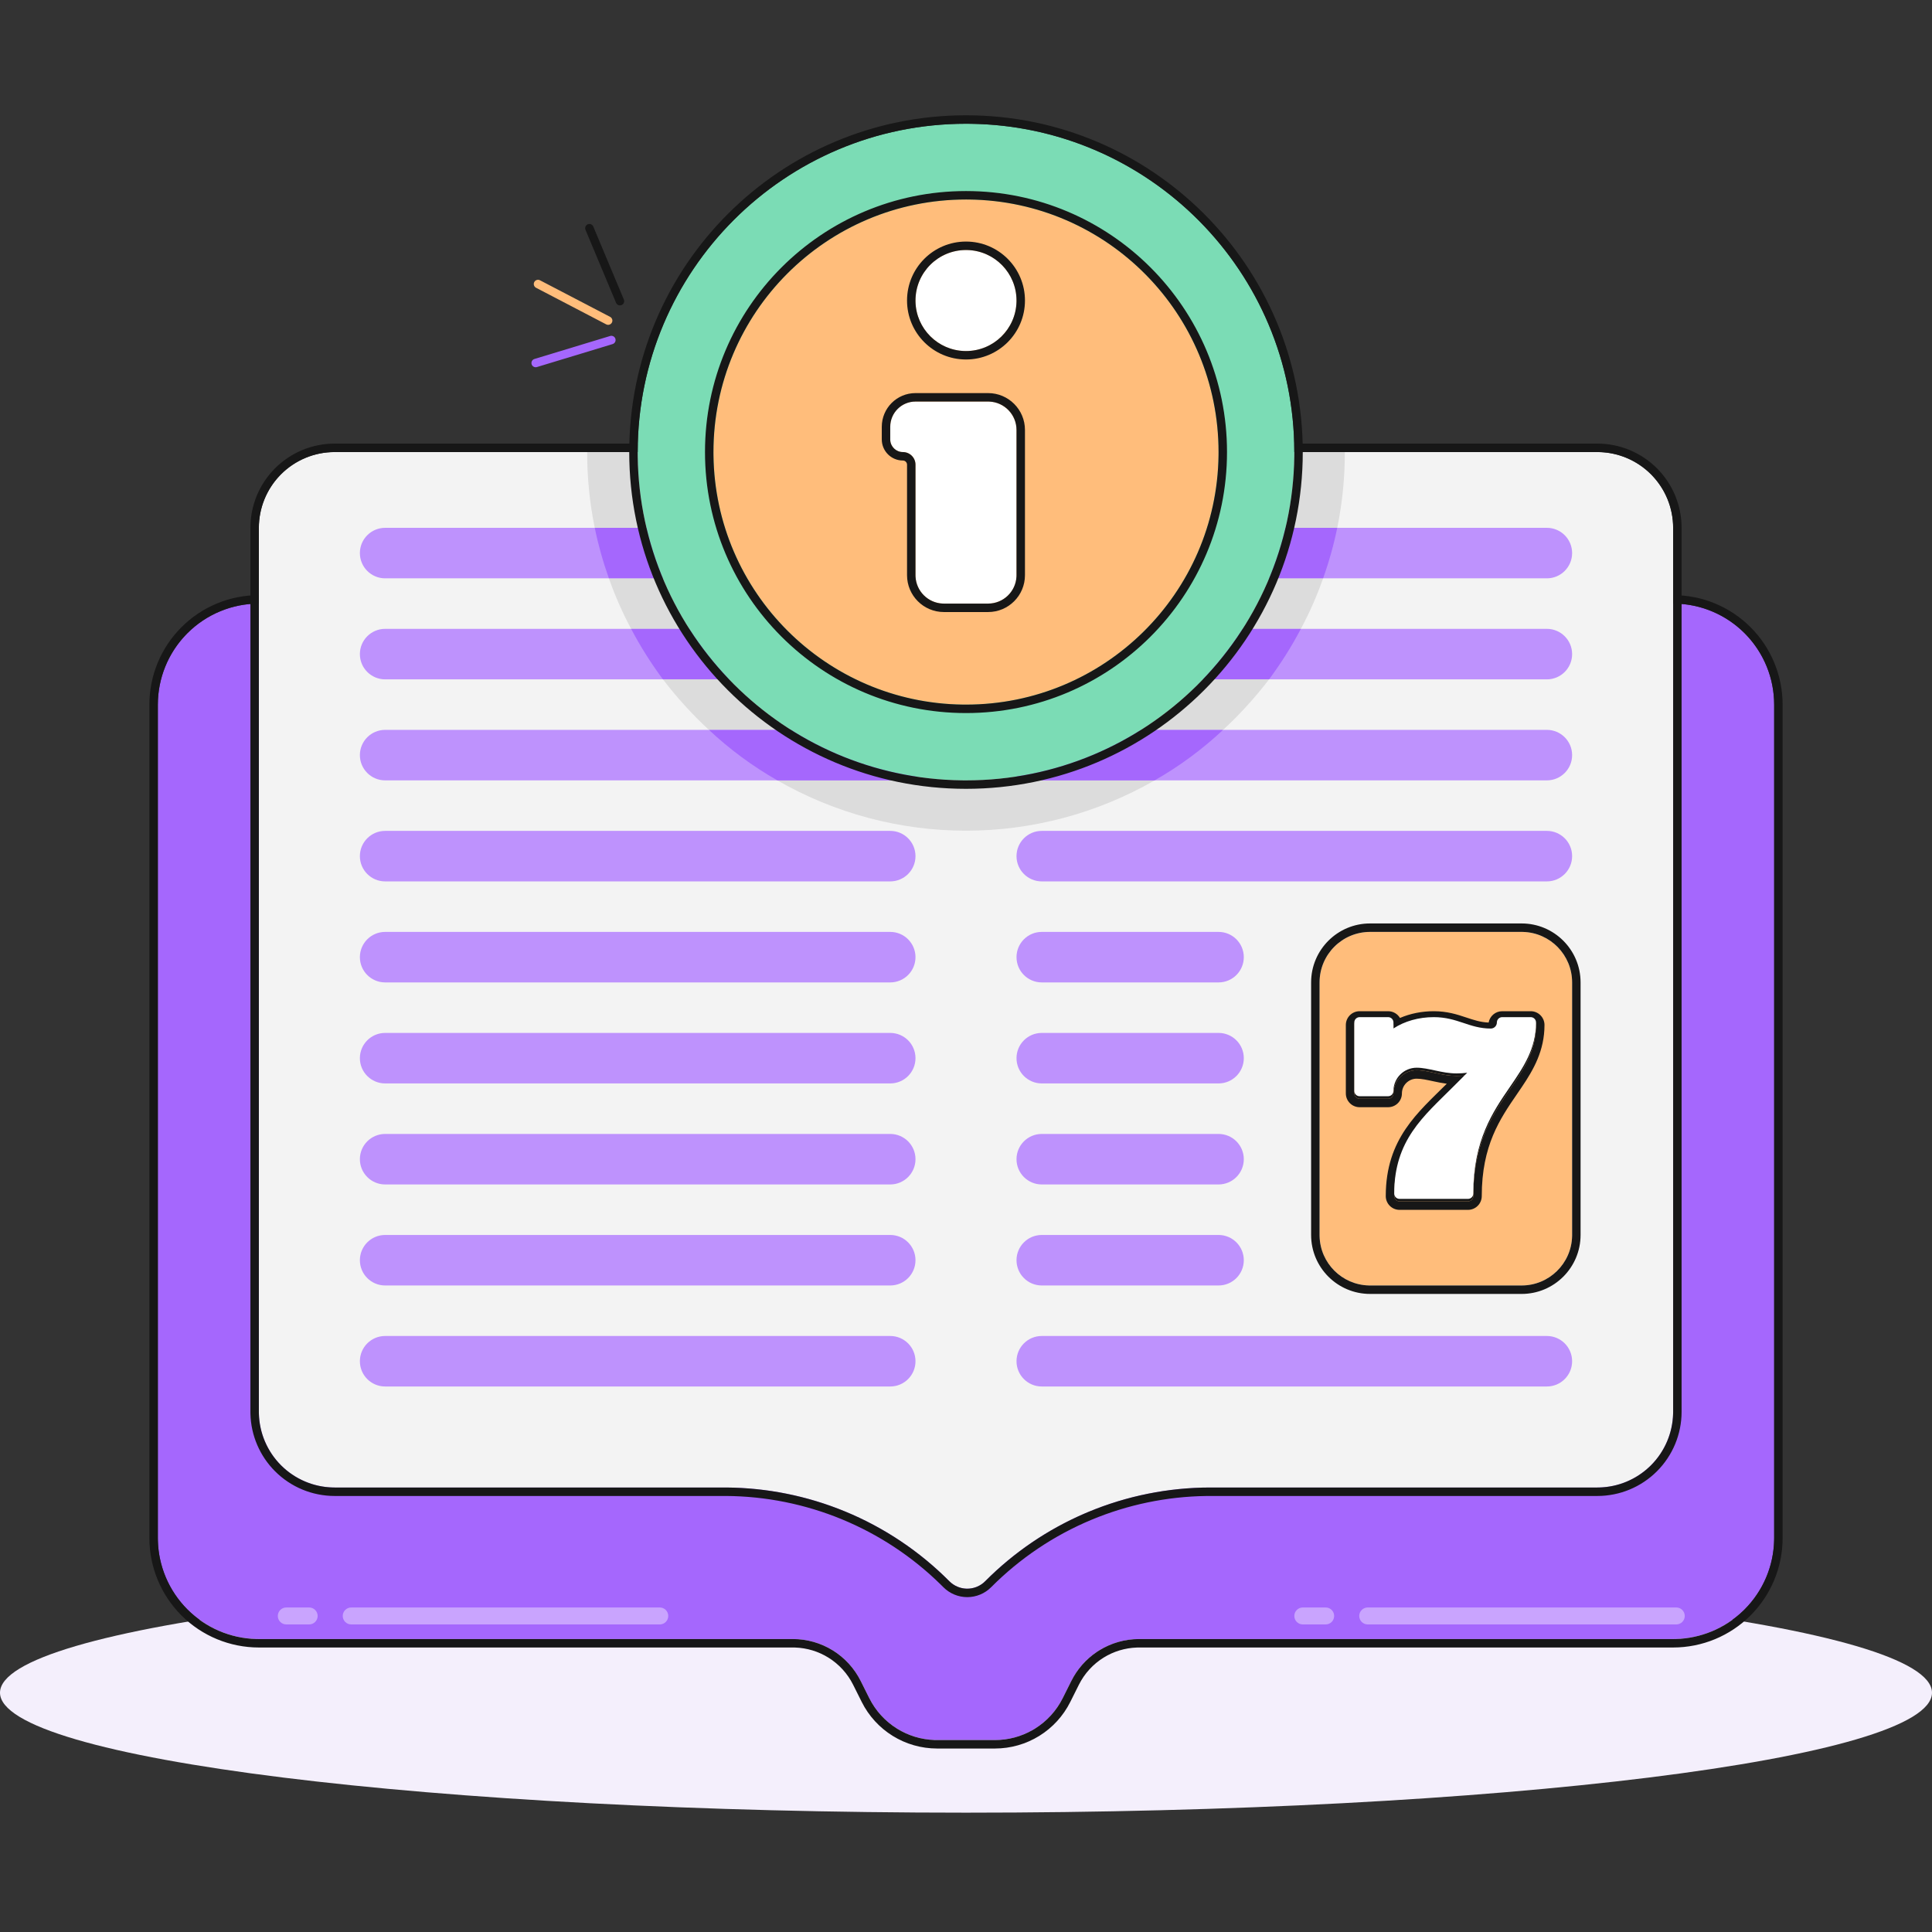 <svg width="457" height="457" viewBox="0 0 457 457" fill="none" xmlns="http://www.w3.org/2000/svg">
<rect x="0" y="0" width="457" height="457" fill="#333333" stroke="none"/>
<path d="M457 400.397C457 416.069 354.697 428.773 228.5 428.773C102.303 428.773 0 416.069 0 400.397C0 384.726 102.303 372.021 228.5 372.021C354.697 372.021 457 384.726 457 400.397Z" fill="#F4EFFC"/>
<path d="M37.337 166.67V363.808C37.337 370.145 39.855 376.223 44.336 380.704C48.817 385.185 54.895 387.703 61.232 387.703H187.579C190.905 387.708 194.164 388.638 196.992 390.389C199.819 392.14 202.104 394.644 203.589 397.62L205.62 401.682C207.106 404.658 209.39 407.161 212.218 408.913C215.045 410.664 218.304 411.594 221.63 411.598H235.37C238.696 411.594 241.955 410.664 244.783 408.913C247.61 407.161 249.895 404.658 251.38 401.682L253.411 397.62C254.897 394.644 257.181 392.14 260.009 390.389C262.836 388.638 266.095 387.708 269.421 387.703H395.768C402.106 387.703 408.184 385.185 412.665 380.704C417.146 376.223 419.664 370.145 419.664 363.808V166.67C419.664 160.333 417.146 154.255 412.665 149.774C408.184 145.292 402.106 142.775 395.768 142.775H61.232C54.895 142.775 48.817 145.292 44.336 149.774C39.855 154.255 37.337 160.333 37.337 166.67Z" fill="#A567FD"/>
<path d="M35.337 363.807V166.67C35.337 159.803 38.066 153.216 42.922 148.36C47.778 143.504 54.364 140.775 61.232 140.775V142.775C54.895 142.775 48.817 145.293 44.336 149.774L43.921 150.199C39.699 154.635 37.337 160.531 37.337 166.67V363.807L37.345 364.401C37.497 370.523 39.995 376.363 44.336 380.705C48.677 385.046 54.517 387.544 60.639 387.696L61.232 387.703H187.579C190.905 387.707 194.165 388.638 196.992 390.389C199.819 392.14 202.103 394.644 203.589 397.62L205.62 401.682C207.106 404.658 209.39 407.161 212.218 408.913C214.869 410.555 217.899 411.474 221.008 411.586L221.631 411.598H235.37C238.488 411.594 241.548 410.776 244.248 409.231L244.783 408.913C247.61 407.161 249.894 404.658 251.38 401.682L253.411 397.62C254.804 394.83 256.899 392.455 259.485 390.726L260.009 390.389C262.836 388.638 266.095 387.707 269.421 387.703H395.769L396.361 387.696C402.286 387.549 407.947 385.204 412.24 381.119L412.665 380.705C417.006 376.363 419.504 370.523 419.656 364.401L419.664 363.807V166.67C419.664 160.531 417.301 154.635 413.079 150.199L412.665 149.774C408.324 145.433 402.484 142.935 396.361 142.783L395.769 142.775V140.775C402.636 140.775 409.223 143.504 414.079 148.36C418.935 153.216 421.664 159.803 421.664 166.67V363.807C421.664 370.675 418.935 377.262 414.079 382.119C409.223 386.975 402.636 389.703 395.769 389.703H269.424L268.871 389.713C266.109 389.813 263.417 390.631 261.062 392.089C258.55 393.645 256.52 395.87 255.2 398.513V398.514L253.169 402.577C251.518 405.884 248.978 408.666 245.836 410.613C242.693 412.56 239.07 413.593 235.373 413.598H221.628C217.931 413.593 214.308 412.56 211.165 410.613C208.023 408.666 205.483 405.884 203.832 402.577L201.801 398.514L201.8 398.513C200.48 395.87 198.45 393.645 195.938 392.089C193.584 390.631 190.892 389.813 188.13 389.713L187.576 389.703H61.232C54.365 389.703 47.778 386.975 42.922 382.119C38.066 377.262 35.337 370.675 35.337 363.807ZM395.769 140.775V142.775H61.232V140.775H395.769Z" fill="#171717"/>
<path d="M377.847 106.932H286.208C264.968 106.861 244.438 114.576 228.5 128.617C212.563 114.576 192.033 106.861 170.793 106.932H79.154C74.401 106.932 69.843 108.82 66.481 112.181C63.121 115.542 61.232 120.1 61.232 124.853V333.938C61.232 338.691 63.121 343.25 66.481 346.611C69.843 349.972 74.401 351.86 79.154 351.86H170.793C180.778 351.797 190.675 353.725 199.906 357.53C209.137 361.335 217.518 366.942 224.558 374.023C225.113 374.583 225.774 375.027 226.502 375.33C227.23 375.634 228.01 375.79 228.799 375.79C229.588 375.79 230.369 375.634 231.097 375.33C231.824 375.027 232.485 374.583 233.041 374.023C240.01 367.014 248.293 361.448 257.416 357.645C266.54 353.842 276.324 351.876 286.208 351.86H377.847C382.6 351.86 387.158 349.972 390.519 346.611C393.88 343.25 395.768 338.691 395.768 333.938V124.853C395.768 120.1 393.88 115.542 390.519 112.181C387.158 108.82 382.6 106.932 377.847 106.932Z" fill="#F3F3F3"/>
<path d="M59.232 333.938V124.853C59.233 119.57 61.331 114.502 65.067 110.766C68.803 107.03 73.871 104.931 79.154 104.931V106.931C74.401 106.931 69.842 108.82 66.481 112.181L66.171 112.5C63.005 115.827 61.233 120.249 61.232 124.853V333.938L61.238 334.383C61.352 338.975 63.226 343.355 66.481 346.611C69.737 349.867 74.117 351.74 78.709 351.854L79.154 351.86H171.729C181.395 351.919 190.963 353.843 199.906 357.53C209.137 361.335 217.518 366.942 224.558 374.023C225.113 374.583 225.774 375.027 226.502 375.331C227.139 375.596 227.816 375.749 228.504 375.783L228.799 375.79C229.489 375.79 230.173 375.67 230.821 375.437L231.097 375.331C231.824 375.027 232.485 374.583 233.04 374.023C239.791 367.233 247.777 361.797 256.563 358.006L257.416 357.645C266.539 353.842 276.324 351.876 286.208 351.86H377.847L378.292 351.854C382.736 351.744 386.981 349.986 390.201 346.921L390.52 346.611C393.775 343.355 395.649 338.975 395.763 334.383L395.769 333.938V124.853C395.769 120.249 393.996 115.827 390.83 112.5L390.52 112.181C387.264 108.925 382.884 107.051 378.292 106.937L377.847 106.931V104.931C383.13 104.931 388.198 107.03 391.934 110.766C395.67 114.502 397.769 119.57 397.769 124.853V333.938C397.769 339.222 395.67 344.289 391.934 348.025C388.198 351.761 383.13 353.86 377.847 353.86H286.211L285.31 353.867C275.995 353.997 266.789 355.905 258.186 359.491C249.305 363.193 241.243 368.611 234.459 375.433C233.718 376.18 232.836 376.772 231.865 377.176C230.894 377.581 229.851 377.79 228.799 377.79C227.746 377.79 226.704 377.581 225.732 377.176C224.762 376.772 223.88 376.18 223.14 375.433L222.493 374.791C215.776 368.201 207.848 362.968 199.144 359.379C190.439 355.791 181.126 353.918 171.717 353.86H79.154C73.871 353.86 68.803 351.761 65.067 348.025C61.448 344.406 59.365 339.537 59.238 334.433L59.232 333.938ZM170.793 104.931V104.933C191.937 104.864 212.392 112.336 228.5 125.975C244.608 112.336 265.064 104.864 286.208 104.933V104.931H377.847V106.931H286.208L285.213 106.934C264.327 107.104 244.188 114.795 228.5 128.617L227.75 127.963C212.173 114.553 192.342 107.101 171.788 106.934L170.793 106.931H79.154V104.931H170.793Z" fill="#171717"/>
<path d="M240.448 202.514C240.448 199.215 243.123 196.54 246.422 196.54H365.899C369.198 196.54 371.873 199.215 371.873 202.514C371.873 205.813 369.198 208.488 365.899 208.488H246.422C243.123 208.488 240.448 205.813 240.448 202.514Z" fill="#BE92FD"/>
<path d="M240.448 178.617C240.448 175.318 243.123 172.644 246.422 172.644H365.899C369.198 172.644 371.873 175.318 371.873 178.617C371.873 181.917 369.198 184.591 365.899 184.591H246.422C243.123 184.591 240.448 181.917 240.448 178.617Z" fill="#BE92FD"/>
<path d="M240.448 154.723C240.448 151.424 243.123 148.749 246.422 148.749H365.899C369.198 148.749 371.873 151.424 371.873 154.723C371.873 158.022 369.198 160.697 365.899 160.697H246.422C243.123 160.697 240.448 158.022 240.448 154.723Z" fill="#BE92FD"/>
<path d="M240.448 130.826C240.448 127.527 243.123 124.853 246.422 124.853H365.899C369.198 124.853 371.873 127.527 371.873 130.826C371.873 134.126 369.198 136.8 365.899 136.8H246.422C243.123 136.8 240.448 134.126 240.448 130.826Z" fill="#BE92FD"/>
<path d="M85.127 202.514C85.127 199.215 87.802 196.54 91.101 196.54H210.578C213.878 196.54 216.552 199.215 216.552 202.514C216.552 205.813 213.878 208.488 210.578 208.488H91.101C87.802 208.488 85.127 205.813 85.127 202.514Z" fill="#BE92FD"/>
<path d="M85.127 178.617C85.127 175.318 87.802 172.644 91.101 172.644H210.578C213.878 172.644 216.552 175.318 216.552 178.617C216.552 181.917 213.878 184.591 210.578 184.591H91.101C87.802 184.591 85.127 181.917 85.127 178.617Z" fill="#BE92FD"/>
<path d="M85.127 154.723C85.127 151.424 87.802 148.749 91.101 148.749H210.578C213.878 148.749 216.552 151.424 216.552 154.723C216.552 158.022 213.878 160.697 210.578 160.697H91.101C87.802 160.697 85.127 158.022 85.127 154.723Z" fill="#BE92FD"/>
<path d="M85.127 130.826C85.127 127.527 87.802 124.853 91.101 124.853H210.578C213.878 124.853 216.552 127.527 216.552 130.826C216.552 134.126 213.878 136.8 210.578 136.8H91.101C87.802 136.8 85.127 134.126 85.127 130.826Z" fill="#BE92FD"/>
<path d="M240.448 124.853V136.801H312.97C311.526 140.912 309.769 144.906 307.713 148.749H240.448V160.696H300.186C296.912 164.984 293.275 168.981 289.314 172.644H240.448V184.592H273.125C259.545 192.39 244.16 196.494 228.5 196.494C212.841 196.494 197.455 192.39 183.875 184.592H216.552V172.644H167.686C163.726 168.981 160.088 164.984 156.814 160.696H216.552V148.749H149.287C147.232 144.906 145.474 140.912 144.03 136.801H216.552V124.853H140.684C139.479 118.956 138.879 112.951 138.892 106.932H170.793C192.033 106.861 212.563 114.576 228.5 128.617C244.438 114.576 264.967 106.861 286.208 106.932H318.108C318.121 112.951 317.521 118.956 316.316 124.853H240.448Z" fill="#DCDCDC"/>
<path d="M140.685 124.853H216.553V136.8H144.03C142.636 132.901 141.518 128.909 140.685 124.853Z" fill="#A567FD"/>
<path d="M149.287 148.749H216.553V160.697H156.814C154.001 156.914 151.484 152.92 149.287 148.749Z" fill="#A567FD"/>
<path d="M167.687 172.644H216.553V184.591H183.876C178.03 181.257 172.596 177.247 167.687 172.644Z" fill="#A567FD"/>
<path d="M240.448 172.644H289.314C284.405 177.247 278.971 181.257 273.125 184.591H240.448V172.644Z" fill="#A567FD"/>
<path d="M240.448 148.749H307.714C305.517 152.92 303 156.914 300.187 160.697H240.448V148.749Z" fill="#A567FD"/>
<path d="M316.316 124.853C315.483 128.909 314.365 132.901 312.971 136.8H240.448V124.853H316.316Z" fill="#A567FD"/>
<path d="M228.5 184.591C271.391 184.591 306.161 149.822 306.161 106.931C306.161 64.041 271.391 29.271 228.5 29.271C185.61 29.271 150.84 64.041 150.84 106.931C150.84 149.822 185.61 184.591 228.5 184.591Z" fill="#7BDCB5"/>
<path d="M306.161 106.931C306.161 64.376 271.932 29.815 229.504 29.278L228.5 29.271C185.61 29.271 150.84 64.041 150.84 106.931L150.847 107.935C151.38 150.029 185.403 184.051 227.497 184.584L228.5 184.591C271.056 184.591 305.616 150.363 306.154 107.935L306.161 106.931ZM308.161 106.931C308.161 150.926 272.496 186.591 228.5 186.591C184.505 186.591 148.84 150.926 148.84 106.931C148.84 62.936 184.505 27.271 228.5 27.271C272.496 27.271 308.161 62.936 308.161 106.931Z" fill="#171717"/>
<path d="M228.5 166.669C261.493 166.669 288.239 139.923 288.239 106.93C288.239 73.938 261.493 47.192 228.5 47.192C195.508 47.192 168.762 73.938 168.762 106.93C168.762 139.923 195.508 166.669 228.5 166.669Z" fill="#FFBD7B"/>
<path d="M288.239 106.93C288.239 74.195 261.909 47.61 229.272 47.197L228.5 47.192C195.508 47.192 168.762 73.938 168.762 106.93L168.767 107.703C169.177 140.083 195.349 166.255 227.729 166.665L228.5 166.669C261.235 166.669 287.821 140.339 288.234 107.703L288.239 106.93ZM290.239 106.93C290.239 141.027 262.597 168.669 228.5 168.669C194.403 168.669 166.762 141.027 166.762 106.93C166.762 72.833 194.403 45.192 228.5 45.192C262.597 45.192 290.239 72.833 290.239 106.93Z" fill="#171717"/>
<path d="M85.127 226.409C85.127 223.11 87.802 220.435 91.101 220.435H210.578C213.878 220.435 216.552 223.11 216.552 226.409C216.552 229.708 213.878 232.383 210.578 232.383H91.101C87.802 232.383 85.127 229.708 85.127 226.409Z" fill="#BE92FD"/>
<path d="M85.127 250.303C85.127 247.004 87.802 244.33 91.101 244.33H210.578C213.878 244.33 216.552 247.004 216.552 250.303C216.552 253.603 213.878 256.277 210.578 256.277H91.101C87.802 256.277 85.127 253.603 85.127 250.303Z" fill="#BE92FD"/>
<path d="M240.448 321.989C240.448 318.69 243.122 316.016 246.422 316.016H365.899C369.198 316.016 371.873 318.69 371.873 321.989C371.873 325.289 369.198 327.963 365.899 327.963H246.422C243.122 327.963 240.448 325.289 240.448 321.989Z" fill="#BE92FD"/>
<path d="M85.127 274.2C85.127 270.901 87.802 268.226 91.101 268.226H210.578C213.878 268.226 216.552 270.901 216.552 274.2C216.552 277.499 213.878 280.174 210.578 280.174H91.101C87.802 280.174 85.127 277.499 85.127 274.2Z" fill="#BE92FD"/>
<path d="M85.127 298.095C85.127 294.796 87.802 292.121 91.101 292.121H210.578C213.878 292.121 216.552 294.796 216.552 298.095C216.552 301.394 213.878 304.069 210.578 304.069H91.101C87.802 304.069 85.127 301.394 85.127 298.095Z" fill="#BE92FD"/>
<path d="M85.127 321.989C85.127 318.69 87.802 316.016 91.101 316.016H210.578C213.878 316.016 216.552 318.69 216.552 321.989C216.552 325.289 213.878 327.963 210.578 327.963H91.101C87.802 327.963 85.127 325.289 85.127 321.989Z" fill="#BE92FD"/>
<path d="M240.448 226.409C240.448 223.11 243.122 220.435 246.422 220.435H288.239C291.538 220.435 294.212 223.11 294.212 226.409C294.212 229.708 291.538 232.383 288.239 232.383H246.422C243.122 232.383 240.448 229.708 240.448 226.409Z" fill="#BE92FD"/>
<path d="M240.448 250.303C240.448 247.004 243.122 244.33 246.422 244.33H288.239C291.538 244.33 294.212 247.004 294.212 250.303C294.212 253.603 291.538 256.277 288.239 256.277H246.422C243.122 256.277 240.448 253.603 240.448 250.303Z" fill="#BE92FD"/>
<path d="M240.448 274.2C240.448 270.901 243.122 268.226 246.422 268.226H288.239C291.538 268.226 294.212 270.901 294.212 274.2C294.212 277.499 291.538 280.174 288.239 280.174H246.422C243.122 280.174 240.448 277.499 240.448 274.2Z" fill="#BE92FD"/>
<path d="M240.448 298.095C240.448 294.796 243.122 292.121 246.422 292.121H288.239C291.538 292.121 294.212 294.796 294.212 298.095C294.212 301.394 291.538 304.069 288.239 304.069H246.422C243.122 304.069 240.448 301.394 240.448 298.095Z" fill="#BE92FD"/>
<path d="M359.925 220.435H324.082C317.483 220.435 312.134 225.784 312.134 232.383V292.121C312.134 298.72 317.483 304.069 324.082 304.069H359.925C366.524 304.069 371.873 298.72 371.873 292.121V232.383C371.873 225.784 366.524 220.435 359.925 220.435Z" fill="#FFBD7B"/>
<path d="M310.134 292.122V232.382C310.135 224.68 316.379 218.435 324.082 218.435V220.435C317.483 220.435 312.135 225.784 312.134 232.382V292.122L312.138 292.43C312.299 298.784 317.42 303.904 323.774 304.065L324.082 304.069H359.925C366.42 304.069 371.705 298.886 371.869 292.43L371.873 292.122V232.382C371.872 225.887 366.69 220.603 360.234 220.439L359.925 220.435V218.435C367.628 218.435 373.872 224.679 373.873 232.382V292.122C373.872 299.825 367.628 306.069 359.925 306.069H324.082C316.379 306.069 310.134 299.824 310.134 292.122ZM359.925 218.435V220.435H324.082V218.435H359.925Z" fill="#171717"/>
<path d="M216.553 94.983C213.254 94.983 210.579 97.658 210.579 100.957V103.944C210.579 105.594 211.916 106.931 213.566 106.931C215.216 106.931 216.553 108.268 216.553 109.918V136.054C216.553 139.765 219.562 142.774 223.274 142.774H233.728C237.439 142.774 240.448 139.765 240.448 136.054V101.704C240.448 97.992 237.439 94.983 233.728 94.983H216.553Z" fill="white"/>
<path d="M214.553 136.054V109.918C214.553 109.373 214.111 108.931 213.566 108.931C210.812 108.931 208.579 106.698 208.579 103.944V100.957C208.579 96.553 212.149 92.984 216.553 92.983V94.983C213.254 94.984 210.579 97.658 210.579 100.957V103.944L210.583 104.098C210.663 105.676 211.968 106.931 213.566 106.931C215.216 106.931 216.553 108.268 216.553 109.918V136.054L216.562 136.399C216.736 139.836 219.491 142.591 222.928 142.766L223.273 142.774H233.728C237.323 142.774 240.259 139.95 240.439 136.399L240.448 136.054V101.704C240.448 98.108 237.624 95.172 234.073 94.992L233.728 94.983V92.983C238.544 92.983 242.448 96.888 242.448 101.704V136.054C242.448 140.87 238.544 144.774 233.728 144.774H223.273C218.457 144.774 214.553 140.87 214.553 136.054ZM233.728 92.983V94.983H216.553V92.983H233.728Z" fill="#171717"/>
<path d="M228.5 83.035C235.098 83.035 240.448 77.685 240.448 71.087C240.448 64.488 235.098 59.139 228.5 59.139C221.901 59.139 216.552 64.488 216.552 71.087C216.552 77.685 221.901 83.035 228.5 83.035Z" fill="white"/>
<path d="M240.448 71.086C240.448 64.591 235.264 59.306 228.808 59.143L228.5 59.139C221.901 59.139 216.552 64.488 216.552 71.086L216.556 71.395C216.717 77.749 221.838 82.87 228.192 83.031L228.5 83.035C234.995 83.035 240.28 77.851 240.444 71.395L240.448 71.086ZM242.448 71.086C242.448 78.79 236.203 85.035 228.5 85.035C220.797 85.034 214.552 78.789 214.552 71.086C214.552 63.384 220.797 57.139 228.5 57.139C236.202 57.139 242.448 63.383 242.448 71.086Z" fill="#171717"/>
<path d="M347.239 284.183H331.051C330.355 284.183 329.791 283.619 329.791 282.924C329.791 270.268 336.763 264.639 343.65 257.751L347.053 254.349C346.262 254.453 345.424 254.505 344.541 254.505C340.997 254.505 337.937 253.156 335.098 253.156C332.073 253.156 329.612 255.617 329.612 258.641C329.612 259.337 329.048 259.901 328.353 259.901H321.608C320.912 259.901 320.348 259.337 320.348 258.641V242.453C320.348 241.758 320.912 241.194 321.608 241.194H328.353C329.048 241.194 329.612 241.758 329.612 242.453V243.871C332.243 242.149 335.587 241.194 339.145 241.194C344.796 241.194 347.52 243.892 352.635 243.892C353.428 243.892 354.074 243.247 354.074 242.453C354.074 241.758 354.638 241.194 355.333 241.194H362.078C362.774 241.194 363.338 241.758 363.338 242.453C363.338 248.699 360.335 253.077 357.157 257.712C353.098 263.629 348.498 270.335 348.498 282.924C348.498 283.619 347.935 284.183 347.239 284.183Z" fill="#171717"/>
<path d="M320.355 258.77C320.415 259.363 320.886 259.834 321.479 259.894L321.608 259.901H328.353L328.482 259.894C329.075 259.834 329.546 259.363 329.606 258.77L329.612 258.641C329.612 255.617 332.073 253.156 335.098 253.156L335.633 253.171C338.322 253.32 341.219 254.504 344.542 254.504C345.424 254.504 346.262 254.453 347.052 254.349L343.651 257.75L341.078 260.292C335.129 266.156 329.792 271.851 329.792 282.924C329.792 283.576 330.287 284.113 330.922 284.177L331.051 284.183H347.239L347.368 284.177C347.961 284.117 348.432 283.645 348.492 283.052L348.499 282.924C348.499 271.123 352.541 264.49 356.39 258.832L357.157 257.711C360.236 253.222 363.149 248.973 363.329 243.034L363.337 242.454C363.337 241.801 362.842 241.265 362.207 241.201L362.079 241.194V239.194C363.879 239.194 365.337 240.654 365.337 242.454C365.337 248.532 362.743 253.011 359.989 257.107L358.806 258.843C354.808 264.673 350.499 270.96 350.499 282.924C350.498 284.724 349.039 286.183 347.239 286.183H331.051C329.251 286.183 327.792 284.724 327.792 282.924C327.792 269.309 335.473 263.096 342.224 256.347C341.109 256.205 340.07 255.988 339.133 255.786C337.497 255.433 336.257 255.156 335.098 255.156C333.178 255.156 331.612 256.721 331.612 258.641C331.612 260.441 330.153 261.901 328.353 261.901H321.608C319.808 261.901 318.348 260.441 318.348 258.641V242.454C318.348 240.653 319.808 239.194 321.608 239.194V241.194L321.479 241.201C320.844 241.265 320.348 241.801 320.348 242.454V258.641L320.355 258.77ZM352.163 243.884C347.503 243.731 344.798 241.355 339.667 241.202L339.145 241.194C335.588 241.194 332.243 242.149 329.612 243.871V242.454C329.612 241.802 329.117 241.265 328.482 241.201L328.353 241.194V239.194C329.545 239.194 330.587 239.835 331.155 240.791C333.584 239.746 336.319 239.194 339.145 239.194C342.316 239.194 344.673 239.963 346.722 240.645C348.612 241.274 350.178 241.8 352.125 241.879C352.396 240.353 353.729 239.194 355.333 239.194V241.194L355.205 241.201C354.569 241.265 354.074 241.801 354.074 242.454L354.066 242.6C353.992 243.325 353.379 243.892 352.635 243.892L352.163 243.884ZM362.079 239.194V241.194H355.333V239.194H362.079ZM328.353 239.194V241.194H321.608V239.194H328.353Z" fill="#171717"/>
<path d="M347.239 283.586H331.051C330.355 283.586 329.791 283.022 329.791 282.327C329.791 269.671 336.763 264.042 343.65 257.154L347.053 253.752C346.262 253.856 345.424 253.908 344.541 253.908C340.997 253.908 337.937 252.559 335.098 252.559C332.073 252.559 329.612 255.02 329.612 258.044C329.612 258.74 329.048 259.304 328.353 259.304H321.608C320.912 259.304 320.348 258.74 320.348 258.044V241.856C320.348 241.161 320.912 240.597 321.608 240.597H328.353C329.048 240.597 329.612 241.161 329.612 241.856V243.273C332.243 241.552 335.587 240.597 339.145 240.597C344.796 240.597 347.52 243.295 352.635 243.295C353.428 243.295 354.074 242.649 354.074 241.856C354.074 241.161 354.638 240.597 355.333 240.597H362.078C362.774 240.597 363.338 241.161 363.338 241.856C363.338 248.102 360.335 252.48 357.157 257.114C353.098 263.032 348.498 269.738 348.498 282.327C348.498 283.022 347.935 283.586 347.239 283.586Z" fill="white"/>
<g opacity="0.4">
<path d="M396.513 384.247H323.524C322.416 384.247 321.519 383.35 321.519 382.242C321.519 381.133 322.416 380.236 323.524 380.236H396.513C397.622 380.236 398.519 381.133 398.519 382.242C398.519 383.35 397.622 384.247 396.513 384.247Z" fill="white"/>
<path d="M313.58 384.247H308.167C307.058 384.247 306.161 383.35 306.161 382.242C306.161 381.133 307.058 380.236 308.167 380.236H313.58C314.688 380.236 315.585 381.133 315.585 382.242C315.585 383.35 314.688 384.247 313.58 384.247Z" fill="white"/>
</g>
<g opacity="0.4">
<path d="M156.065 384.247H83.076C81.968 384.247 81.071 383.35 81.071 382.242C81.071 381.133 81.968 380.236 83.076 380.236H156.065C157.174 380.236 158.071 381.133 158.071 382.242C158.071 383.35 157.174 384.247 156.065 384.247Z" fill="white"/>
<path d="M73.131 384.247H67.718C66.61 384.247 65.713 383.35 65.713 382.242C65.713 381.133 66.61 380.236 67.718 380.236H73.131C74.24 380.236 75.137 381.133 75.137 382.242C75.137 383.35 74.24 384.247 73.131 384.247Z" fill="white"/>
</g>
<path d="M126.714 68.018C126.29 67.74 126.138 67.18 126.377 66.72C126.633 66.231 127.237 66.041 127.726 66.296L144.317 74.951L144.405 75.003C144.828 75.282 144.98 75.841 144.741 76.3C144.485 76.79 143.88 76.98 143.391 76.724L126.802 68.07L126.714 68.018Z" fill="#FFBD7B"/>
<path d="M138.463 54.27C138.315 53.785 138.556 53.257 139.033 53.056C139.543 52.843 140.129 53.084 140.342 53.593L147.569 70.853L147.603 70.949C147.751 71.434 147.51 71.961 147.033 72.161C146.523 72.375 145.937 72.134 145.723 71.625L138.497 54.366L138.463 54.27Z" fill="#171717"/>
<path d="M126.901 86.85C126.403 86.947 125.903 86.654 125.752 86.158C125.592 85.63 125.89 85.072 126.419 84.911L144.324 79.476L144.423 79.451C144.921 79.354 145.421 79.647 145.571 80.142C145.732 80.671 145.433 81.23 144.904 81.39L127 86.825L126.901 86.85Z" fill="#A567FD"/>
</svg>
